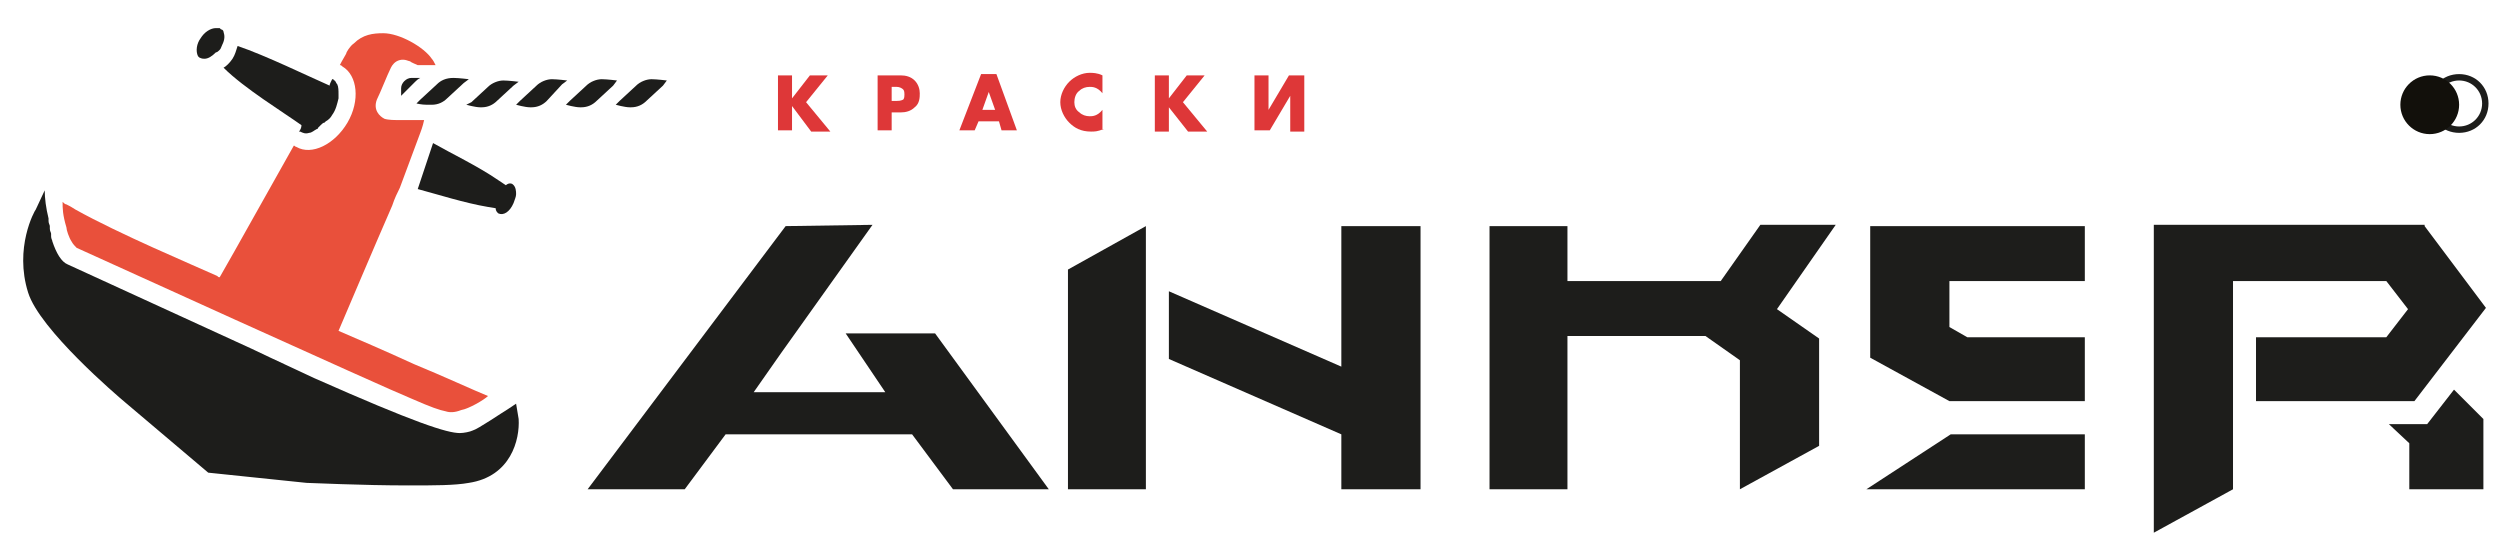 <?xml version="1.0" encoding="UTF-8"?> <!-- Generator: Adobe Illustrator 24.3.0, SVG Export Plug-In . SVG Version: 6.00 Build 0) --> <svg xmlns="http://www.w3.org/2000/svg" xmlns:xlink="http://www.w3.org/1999/xlink" id="Layer_1" x="0px" y="0px" viewBox="0 0 195.7 42.2" style="enable-background:new 0 0 195.7 42.2;" xml:space="preserve"> <style type="text/css"> .st0{fill:#DE3738;} .st1{fill:#1D1D1B;} .st2{fill:#12100B;} .st3{fill:#E9503B;} </style> <g> <path class="st0" d="M62,7.7l1.4-1.8h1.4l-1.7,2.1l1.9,2.3h-1.5L62,8.3v1.9h-1.1V5.9H62V7.7z"></path> <path class="st0" d="M69.8,8.8v1.4h-1.1V5.9h1.8c0.4,0,0.8,0.1,1.1,0.4C71.9,6.6,72,7,72,7.3c0,0.3,0,0.8-0.4,1.1 c-0.3,0.3-0.7,0.4-1.1,0.4H69.8z M69.8,7.9h0.4c0.1,0,0.3,0,0.5-0.1c0.1-0.1,0.1-0.3,0.1-0.4c0-0.1,0-0.3-0.1-0.4 c-0.1-0.1-0.3-0.2-0.5-0.2h-0.4V7.9z"></path> <path class="st0" d="M78.2,9.5h-1.6l-0.3,0.7h-1.2l1.7-4.4H78l1.6,4.4h-1.2L78.2,9.5z M77.9,8.6l-0.5-1.4l-0.5,1.4H77.9z"></path> <path class="st0" d="M86.4,10.1c-0.5,0.2-0.7,0.2-1,0.2c-0.8,0-1.3-0.3-1.7-0.7c-0.4-0.4-0.7-1-0.7-1.6c0-0.6,0.3-1.2,0.7-1.6 c0.4-0.4,1-0.7,1.6-0.7c0.2,0,0.6,0,1,0.2v1.4c-0.4-0.5-0.8-0.5-1-0.5c-0.3,0-0.6,0.1-0.8,0.3c-0.3,0.2-0.4,0.6-0.4,0.9 c0,0.3,0.1,0.6,0.4,0.8c0.2,0.2,0.5,0.3,0.8,0.3c0.2,0,0.6,0,1-0.5V10.1z"></path> <path class="st0" d="M91.5,7.7l1.4-1.8h1.4l-1.7,2.1l1.9,2.3H93l-1.5-1.9v1.9h-1.1V5.9h1.1V7.7z"></path> <path class="st0" d="M99.3,5.9v2.7l1.6-2.7h1.2v4.4h-1.1V7.5l-1.6,2.7h-1.2V5.9H99.3z"></path> </g> <g> <path class="st1" d="M32.9,6.1h-0.7c-0.4,0-0.8,0.4-0.8,0.8v0.6l1.1-1.1C32.6,6.3,32.7,6.2,32.9,6.1z"></path> <path class="st1" d="M34.2,6.6l-1.3,1.2l-0.3,0.3c0,0,0.4,0.1,0.8,0.1c0,0,0,0,0,0c0,0,0,0,0,0c0.1,0,0.2,0,0.3,0c0,0,0,0,0.1,0 c0.5,0,0.9-0.2,1.2-0.5l1.3-1.2l0.4-0.3c0,0-0.8-0.1-1.2-0.1C34.9,6.1,34.5,6.3,34.2,6.6z"></path> <path class="st1" d="M36.5,8.2c0,0,0.7,0.2,1.1,0.2c0,0,0,0,0.1,0c0.5,0,0.9-0.2,1.2-0.5l1.3-1.2l0.4-0.3c0,0-0.8-0.1-1.2-0.1 c-0.4,0-0.9,0.2-1.2,0.5l-1.3,1.2L36.5,8.2z"></path> <path class="st1" d="M40.4,8.2c0,0,0.7,0.2,1.1,0.2c0,0,0,0,0.1,0c0.5,0,0.9-0.2,1.2-0.5L44,6.6l0.4-0.3c0,0-0.8-0.1-1.2-0.1 c-0.4,0-0.9,0.2-1.2,0.5l-1.3,1.2L40.4,8.2z"></path> <path class="st1" d="M48.3,6.3c0,0-0.8-0.1-1.2-0.1c-0.4,0-0.9,0.2-1.2,0.5l-1.3,1.2l-0.3,0.3c0,0,0.7,0.2,1.1,0.2c0,0,0,0,0.1,0 c0.5,0,0.9-0.2,1.2-0.5l1.3-1.2L48.3,6.3z"></path> <path class="st1" d="M52.2,6.3c0,0-0.8-0.1-1.2-0.1c-0.4,0-0.9,0.2-1.2,0.5l-1.3,1.2l-0.3,0.3c0,0,0.7,0.2,1.1,0.2c0,0,0,0,0.1,0 c0.5,0,0.9-0.2,1.2-0.5l1.3-1.2L52.2,6.3z"></path> </g> <path class="st1" d="M40.4,31.6L39.8,32c-0.5,0.3-2.4,1.6-2.8,1.7c-0.2,0.1-0.7,0.2-1,0.2c-1,0-3.5-0.8-11.4-4.3 c-2.6-1.2-4.9-2.3-4.9-2.3L5.3,20.7c-0.5-0.2-0.9-0.9-1.2-1.8c0-0.1-0.1-0.2-0.1-0.4c0-0.1,0-0.1,0-0.2c0-0.1-0.1-0.2-0.1-0.4 c0-0.1,0-0.1,0-0.2c0-0.1-0.1-0.2-0.1-0.4c0-0.1,0-0.1,0-0.2c-0.2-0.8-0.3-1.6-0.3-2.2l-0.7,1.5c-0.1,0.1-1.7,3-0.6,6.5 c0.9,2.9,7,8.1,7.6,8.6l6.5,5.5l7.7,0.8c0.3,0,4.3,0.2,8,0.2c2,0,3.6,0,4.7-0.2c3.3-0.5,4-3.4,3.9-5L40.4,31.6z"></path> <path class="st1" d="M23.6,9.8C23.7,9.8,23.7,9.8,23.6,9.8c0,0.2-0.1,0.4-0.2,0.5c0,0,0.1,0,0.1,0c0.2,0.1,0.4,0.2,0.7,0.1 c0.2,0,0.4-0.2,0.6-0.3c0,0,0.1,0,0.1-0.1c0.1-0.1,0.1-0.1,0.2-0.2c0.1-0.1,0.2-0.2,0.3-0.2c0,0,0,0,0.1-0.1C25.7,9.4,25.9,9.2,26,9 c0.3-0.4,0.4-0.9,0.5-1.3c0-0.1,0-0.2,0-0.3c0,0,0,0,0,0c0,0,0,0,0,0c0-0.3,0-0.6-0.1-0.8c-0.1-0.1-0.1-0.2-0.2-0.3 c0,0-0.1,0-0.1-0.1c0,0,0,0-0.1,0c-0.1,0.2-0.2,0.4-0.2,0.5c-1.6-0.7-5.1-2.4-7.2-3.1c-0.1,0.3-0.2,0.7-0.4,1 c-0.2,0.3-0.5,0.6-0.7,0.7C19.1,6.9,22.2,8.8,23.6,9.8z"></path> <path class="st1" d="M15.6,4.5L15.6,4.5C15.7,4.6,15.7,4.6,15.6,4.5c0.2,0.1,0.3,0.1,0.4,0.1c0.3,0,0.6-0.2,0.9-0.5 C17,4.1,17.1,4,17.2,3.9c0.1-0.1,0.1-0.2,0.2-0.4c0.2-0.4,0.2-0.7,0.1-1c0-0.1-0.1-0.2-0.2-0.2c0,0,0,0-0.1-0.1c0,0,0,0,0,0 c0,0,0,0-0.1,0l0,0c-0.1,0-0.2,0-0.2,0c-0.4,0-0.9,0.3-1.2,0.8c-0.3,0.4-0.4,1-0.2,1.4C15.5,4.4,15.6,4.5,15.6,4.5z"></path> <path class="st1" d="M32.7,14.8c1.5,0.4,3.7,1.1,5.5,1.4l0.6,0.1c0,0.2,0.1,0.3,0.2,0.4c0.4,0.2,0.9-0.1,1.2-0.8 c0.1-0.3,0.2-0.5,0.2-0.7c0-0.2,0-0.6-0.3-0.8c-0.2-0.1-0.4,0-0.5,0.1l-0.6-0.4c-1.6-1.1-3.7-2.1-5.1-2.9L32.7,14.8z"></path> <g> <polygon class="st1" points="190,33.2 187,33.2 188.6,34.7 188.6,38.3 194.4,38.3 194.4,32.8 192.1,30.5 "></polygon> <polygon class="st1" points="146.1,38.3 146.1,38.3 146.1,38.3 152.3,38.3 163.2,38.3 163.2,38.3 163.2,34.9 163.2,34 152.7,34 "></polygon> <polygon class="st1" points="152.6,17.7 146.4,17.7 146.4,28 152.6,31.4 162.1,31.4 163.2,31.4 163.2,26.4 154,26.4 152.6,25.6 152.6,22 163.2,22 163.2,17.7 152.6,17.7 "></polygon> <polygon class="st1" points="137.8,17.6 134.7,22 122.7,22 122.7,17.7 116.6,17.7 116.6,38.3 122.7,38.3 122.7,26.3 133.5,26.3 136.2,28.2 136.2,28.3 136.2,38.3 136.2,38.3 142.4,34.9 142.4,26.5 142.4,26.5 142.4,26.5 139.1,24.2 143.7,17.6 "></polygon> <polygon class="st1" points="66.2,26.1 69.3,30.7 59,30.7 61.1,27.7 68.3,17.6 61.5,17.7 46,38.3 53.6,38.3 56.8,34 71.4,34 74.6,38.3 82.1,38.3 73.2,26.1 "></polygon> <polygon class="st1" points="83.6,21.1 83.6,38.3 89.7,38.3 89.7,17.7 89.7,17.7 "></polygon> <polygon class="st1" points="105,28.7 91.5,22.8 91.5,28.1 105,34 105,38.3 111.2,38.3 111.2,17.7 105,17.7 "></polygon> <polygon class="st1" points="176.6,26.4 176.6,31.4 189,31.4 189,31.4 194.6,24.1 189.8,17.7 189.8,17.7 189.8,17.6 174.8,17.6 168.6,17.6 168.6,38.3 168.6,41.7 174.8,38.3 174.8,37.3 174.8,31.4 174.8,26.4 174.8,22.1 174.8,22 186.8,22 188.5,24.2 186.8,26.4 "></polygon> </g> <g> <path class="st1" d="M192.5,6.3c1,0,1.8,0.8,1.8,1.8s-0.8,1.8-1.8,1.8s-1.8-0.8-1.8-1.8S191.5,6.3,192.5,6.3 M192.5,5.8 c-1.3,0-2.3,1-2.3,2.3s1,2.3,2.3,2.3s2.3-1,2.3-2.3S193.8,5.8,192.5,5.8L192.5,5.8z"></path> </g> <circle class="st2" cx="190.2" cy="8.2" r="2.3"></circle> <path class="st3" d="M38.2,31c-1-0.4-3.6-1.6-5.8-2.5c-2.4-1.1-4.5-2-5.9-2.6c0.6-1.4,2.8-6.6,4.2-9.8c0.2-0.6,0.4-1,0.6-1.4 c0,0,0,0,0,0l1.6-4.3c0,0,0.2-0.5,0.3-1h-2.1c-0.1,0-0.7,0-1-0.1c-0.4-0.2-0.9-0.7-0.6-1.5c0.3-0.6,0.8-1.9,1.1-2.5 c0.1-0.2,0.3-0.5,0.7-0.6c0.4-0.1,0.7,0.1,0.8,0.1c0.1,0.1,0.4,0.2,0.6,0.3h0.3h1.1c-0.1-0.2-0.2-0.4-0.3-0.5c-0.6-0.9-2.5-2-3.8-2 c-0.8,0-1.6,0.1-2.3,0.8c-0.3,0.2-0.6,0.7-0.6,0.8c-0.1,0.2-0.3,0.5-0.5,0.9c0.1,0,0.1,0,0.2,0.1c1.2,0.7,1.4,2.7,0.4,4.4 c-1,1.7-2.8,2.6-4,1.9c-0.1,0-0.1-0.1-0.2-0.1c-1.7,3-4.7,8.4-5.8,10.3c-0.1,0-0.1,0-0.2-0.1c-2-0.9-7.7-3.3-11.1-5.2 c-0.3-0.2-0.5-0.3-0.7-0.4c-0.1,0-0.2-0.1-0.3-0.2c0,0.5,0,1,0.3,2c0,0.2,0.2,0.8,0.4,1.1c0.1,0.2,0.3,0.4,0.4,0.5 c0,0,24.2,11,26.2,11.8c1.6,0.7,2.2,0.9,2.7,1c0.3,0.1,0.7,0.1,1.2-0.1C36.7,32,37.9,31.3,38.2,31z"></path> </svg> 